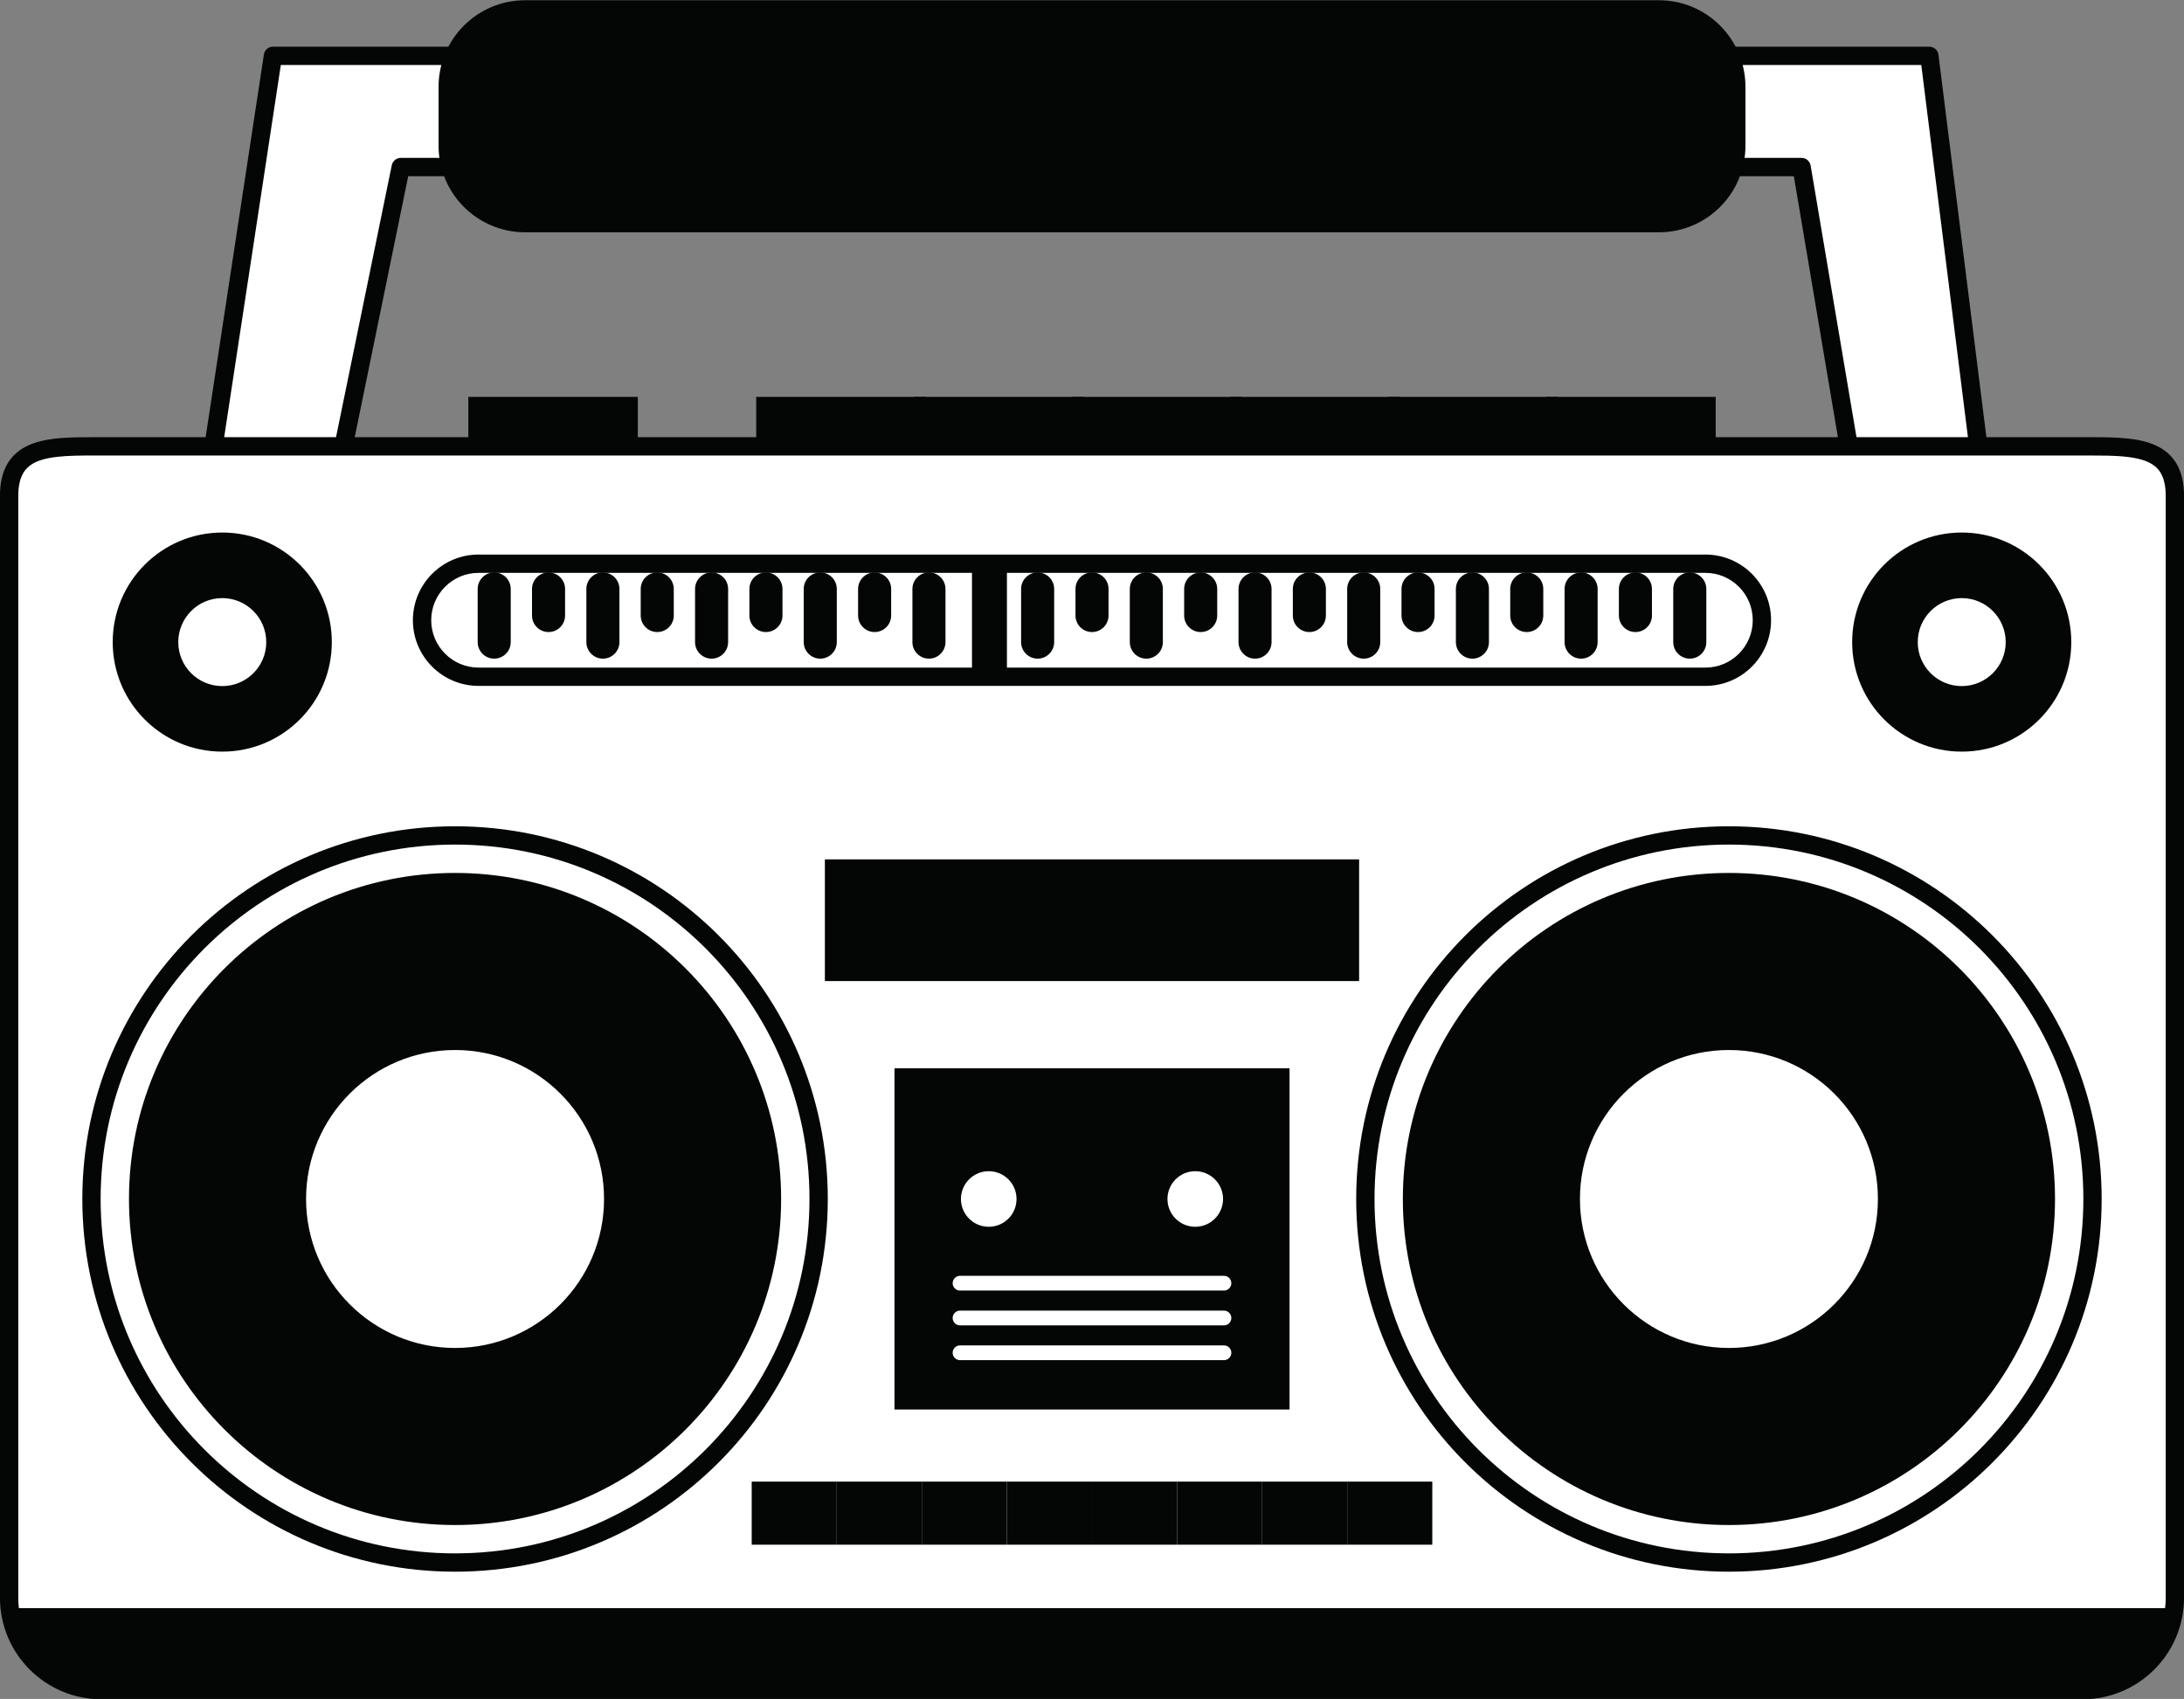 <?xml version="1.0" encoding="UTF-8"?><svg xmlns="http://www.w3.org/2000/svg" xmlns:xlink="http://www.w3.org/1999/xlink" height="278.2" preserveAspectRatio="xMidYMid meet" version="1.0" viewBox="33.8 74.2 357.6 278.2" width="357.6" zoomAndPan="magnify"><rect x="33.8" y="74.2" width="357.6" height="278.2" fill="#808080" stroke="none"/><g><g id="change1_1"><path d="M 138.234 153.344 L 110.48 153.344 L 110.48 139.191 L 138.234 139.191 L 138.234 153.344" fill="#040606"/></g><g id="change1_2"><path d="M 185.375 153.344 L 157.617 153.344 L 157.617 139.191 L 185.375 139.191 L 185.375 153.344" fill="#040606"/></g><g id="change1_3"><path d="M 211.242 153.344 L 183.484 153.344 L 183.484 139.191 L 211.242 139.191 L 211.242 153.344" fill="#040606"/></g><g id="change1_4"><path d="M 237.113 153.344 L 209.355 153.344 L 209.355 139.191 L 237.113 139.191 L 237.113 153.344" fill="#040606"/></g><g id="change1_5"><path d="M 262.98 153.344 L 235.223 153.344 L 235.223 139.191 L 262.98 139.191 L 262.98 153.344" fill="#040606"/></g><g id="change1_6"><path d="M 288.852 153.344 L 261.09 153.344 L 261.09 139.191 L 288.852 139.191 L 288.852 153.344" fill="#040606"/></g><g id="change1_7"><path d="M 314.723 153.344 L 286.961 153.344 L 286.961 139.191 L 314.723 139.191 L 314.723 153.344" fill="#040606"/></g><g id="change2_1"><path d="M 342.785 184.484 L 82.418 184.484 L 99.418 101.555 L 328.785 101.555 Z M 78.492 83.344 L 61.492 195.043 L 363.711 195.043 L 349.711 83.344 L 78.492 83.344" fill="#fff"/></g><g id="change1_8"><path d="M 342.785 184.484 L 342.785 182.984 L 84.258 182.984 L 100.641 103.055 L 327.516 103.055 L 341.305 184.734 L 342.785 184.484 L 342.785 182.984 L 342.785 184.484 L 344.266 184.234 L 330.266 101.305 C 330.141 100.582 329.52 100.055 328.785 100.055 L 99.418 100.055 C 98.707 100.055 98.09 100.559 97.949 101.254 L 80.949 184.184 C 80.855 184.625 80.973 185.086 81.258 185.434 C 81.539 185.781 81.969 185.984 82.418 185.984 L 342.785 185.984 C 343.223 185.984 343.645 185.789 343.93 185.453 C 344.215 185.117 344.336 184.668 344.266 184.234 Z M 78.492 83.344 L 77.008 83.117 L 60.008 194.816 C 59.941 195.25 60.066 195.688 60.355 196.02 C 60.641 196.355 61.051 196.543 61.492 196.543 L 363.711 196.543 C 364.137 196.543 364.551 196.355 364.832 196.035 C 365.117 195.715 365.25 195.281 365.195 194.855 L 351.195 83.156 C 351.102 82.406 350.465 81.844 349.711 81.844 L 78.492 81.844 C 77.75 81.844 77.121 82.383 77.008 83.117 L 78.492 83.344 L 78.492 84.844 L 348.383 84.844 L 362.008 193.543 L 63.238 193.543 L 79.977 83.57 L 78.492 83.344 L 78.492 84.844 L 78.492 83.344" fill="#040606"/></g><g id="change2_2"><path d="M 389.906 335.828 C 389.906 344.188 383.133 350.965 374.773 350.965 L 50.43 350.965 C 42.07 350.965 35.293 344.188 35.293 335.828 L 35.293 155.43 C 35.293 147.066 42.07 147.289 50.43 147.289 L 374.773 147.289 C 383.133 147.289 389.906 147.066 389.906 155.43 L 389.906 335.828" fill="#fff"/></g><g id="change1_9"><path d="M 389.906 335.828 L 388.406 335.828 C 388.406 339.598 386.883 342.996 384.414 345.469 C 381.941 347.938 378.543 349.461 374.773 349.465 L 50.43 349.465 C 46.656 349.461 43.258 347.938 40.785 345.469 C 38.316 342.996 36.793 339.598 36.793 335.828 L 36.793 155.43 C 36.793 153.629 37.137 152.426 37.648 151.59 C 38.035 150.961 38.523 150.504 39.18 150.117 C 40.16 149.543 41.555 149.18 43.273 148.996 C 44.984 148.809 46.996 148.789 49.172 148.789 C 49.582 148.789 50.004 148.789 50.43 148.789 L 374.773 148.789 C 375.199 148.789 375.617 148.789 376.027 148.789 C 377.965 148.789 379.77 148.805 381.348 148.938 C 382.531 149.039 383.59 149.211 384.473 149.473 C 385.141 149.672 385.707 149.918 386.18 150.215 C 386.887 150.668 387.391 151.207 387.777 152.012 C 388.16 152.812 388.406 153.914 388.406 155.43 L 388.406 335.828 L 391.406 335.828 L 391.406 155.43 C 391.406 153.258 390.988 151.461 390.109 150.023 C 389.457 148.949 388.551 148.117 387.523 147.523 C 385.977 146.633 384.188 146.23 382.254 146.016 C 380.32 145.805 378.223 145.789 376.027 145.789 C 375.613 145.789 375.191 145.789 374.773 145.789 L 50.43 145.789 C 50.008 145.789 49.59 145.789 49.172 145.789 C 47.223 145.789 45.348 145.801 43.598 145.949 C 42.281 146.062 41.035 146.254 39.875 146.598 C 39.004 146.855 38.176 147.203 37.418 147.68 C 36.285 148.387 35.328 149.41 34.711 150.723 C 34.09 152.035 33.793 153.594 33.793 155.43 L 33.793 335.828 C 33.793 345.016 41.238 352.461 50.43 352.461 L 374.773 352.461 C 383.961 352.461 391.406 345.016 391.406 335.828 L 389.906 335.828" fill="#040606"/></g><g id="change1_10"><path d="M 35.398 337.539 C 36.246 345.094 42.652 350.965 50.43 350.965 L 374.773 350.965 C 382.555 350.965 388.953 345.094 389.805 337.539 L 35.398 337.539" fill="#040606"/></g><g id="change1_11"><path d="M 256.336 234.852 L 168.863 234.852 L 168.863 214.922 L 256.336 214.922 L 256.336 234.852" fill="#040606"/></g><g id="change1_12"><path d="M 244.945 305.008 L 180.258 305.008 L 180.258 249.129 L 244.945 249.129 L 244.945 305.008" fill="#040606"/></g><g id="change2_3"><path d="M 201.742 270.531 C 201.742 273.879 199.035 276.586 195.695 276.586 C 192.352 276.586 189.645 273.879 189.645 270.531 C 189.645 267.195 192.352 264.484 195.695 264.484 C 199.035 264.484 201.742 267.195 201.742 270.531" fill="#fff"/></g><g id="change1_13"><path d="M 201.742 270.531 L 200.242 270.531 C 200.242 271.797 199.738 272.926 198.91 273.754 C 198.082 274.578 196.953 275.086 195.695 275.086 C 194.434 275.086 193.305 274.578 192.477 273.754 C 191.648 272.926 191.145 271.797 191.141 270.531 C 191.145 269.273 191.648 268.145 192.477 267.316 C 193.305 266.492 194.434 265.984 195.695 265.984 C 196.953 265.984 198.082 266.492 198.91 267.316 C 199.738 268.145 200.242 269.273 200.242 270.531 L 203.242 270.531 C 203.242 266.367 199.863 262.984 195.695 262.984 C 191.523 262.984 188.145 266.363 188.145 270.531 C 188.145 274.703 191.523 278.086 195.695 278.086 C 199.863 278.086 203.242 274.703 203.242 270.531 L 201.742 270.531" fill="#040606"/></g><g id="change2_4"><path d="M 235.559 270.531 C 235.559 273.879 232.852 276.586 229.508 276.586 C 226.164 276.586 223.457 273.879 223.457 270.531 C 223.457 267.195 226.164 264.484 229.508 264.484 C 232.852 264.484 235.559 267.195 235.559 270.531" fill="#fff"/></g><g id="change1_14"><path d="M 235.559 270.531 L 234.059 270.531 C 234.055 271.797 233.551 272.926 232.723 273.754 C 231.895 274.578 230.77 275.086 229.508 275.086 C 228.246 275.086 227.117 274.578 226.289 273.754 C 225.465 272.926 224.957 271.797 224.957 270.531 C 224.957 269.273 225.465 268.145 226.289 267.316 C 227.117 266.492 228.246 265.984 229.508 265.984 C 230.77 265.984 231.895 266.492 232.723 267.316 C 233.551 268.145 234.055 269.273 234.059 270.531 L 237.055 270.531 C 237.055 266.367 233.68 262.984 229.508 262.984 C 225.336 262.984 221.957 266.367 221.957 270.531 C 221.957 274.703 225.336 278.086 229.508 278.086 C 233.68 278.086 237.055 274.703 237.055 270.531 L 235.559 270.531" fill="#040606"/></g><g id="change2_5"><path d="M 234.211 287.031 L 190.992 287.031 C 189.496 287.031 188.285 285.82 188.285 284.324 C 188.285 282.828 189.496 281.617 190.992 281.617 L 234.211 281.617 C 235.703 281.617 236.914 282.828 236.914 284.324 C 236.914 285.82 235.703 287.031 234.211 287.031" fill="#fff"/></g><g id="change1_15"><path d="M 234.211 287.031 L 234.211 285.531 L 190.992 285.531 C 190.328 285.531 189.785 284.988 189.785 284.324 C 189.785 283.66 190.324 283.121 190.992 283.117 L 234.211 283.117 C 234.879 283.121 235.414 283.656 235.414 284.324 C 235.414 284.992 234.875 285.531 234.211 285.531 L 234.211 288.531 C 236.535 288.531 238.414 286.648 238.414 284.324 C 238.414 282.004 236.531 280.117 234.211 280.117 L 190.992 280.117 C 188.668 280.121 186.785 282 186.785 284.324 C 186.785 286.648 188.668 288.531 190.992 288.531 L 234.211 288.531 L 234.211 287.031" fill="#040606"/></g><g id="change2_6"><path d="M 234.211 292.73 L 190.992 292.73 C 189.496 292.73 188.285 291.52 188.285 290.023 C 188.285 288.527 189.496 287.316 190.992 287.316 L 234.211 287.316 C 235.703 287.316 236.914 288.527 236.914 290.023 C 236.914 291.52 235.703 292.73 234.211 292.73" fill="#fff"/></g><g id="change1_16"><path d="M 234.211 292.73 L 234.211 291.23 L 190.992 291.23 C 190.328 291.23 189.785 290.688 189.785 290.023 C 189.785 289.355 190.324 288.816 190.992 288.816 L 234.211 288.816 C 234.879 288.816 235.414 289.355 235.414 290.023 C 235.414 290.688 234.875 291.23 234.211 291.23 L 234.211 294.23 C 236.535 294.23 238.414 292.348 238.414 290.023 C 238.414 287.699 236.531 285.816 234.211 285.816 L 190.992 285.816 C 188.668 285.816 186.785 287.699 186.785 290.023 C 186.785 292.348 188.668 294.23 190.992 294.23 L 234.211 294.23 L 234.211 292.73" fill="#040606"/></g><g id="change2_7"><path d="M 234.211 298.426 L 190.992 298.426 C 189.496 298.426 188.285 297.211 188.285 295.719 C 188.285 294.223 189.496 293.012 190.992 293.012 L 234.211 293.012 C 235.703 293.012 236.914 294.223 236.914 295.719 C 236.914 297.211 235.703 298.426 234.211 298.426" fill="#fff"/></g><g id="change1_17"><path d="M 234.211 298.426 L 234.211 296.926 L 190.992 296.926 C 190.328 296.922 189.785 296.383 189.785 295.719 C 189.785 295.051 190.324 294.512 190.992 294.508 L 234.211 294.508 C 234.879 294.512 235.414 295.047 235.414 295.719 C 235.414 296.383 234.875 296.922 234.211 296.926 L 234.211 299.922 C 236.535 299.922 238.414 298.039 238.414 295.719 C 238.414 293.395 236.531 291.512 234.211 291.512 L 190.992 291.512 C 188.668 291.512 186.785 293.391 186.785 295.719 C 186.785 298.039 188.668 299.922 190.992 299.922 L 234.211 299.922 L 234.211 298.426" fill="#040606"/></g><g id="change1_18"><path d="M 170.805 327.145 L 156.879 327.145 L 156.879 316.816 L 170.805 316.816 L 170.805 327.145" fill="#040606"/></g><g id="change1_19"><path d="M 184.734 327.145 L 170.805 327.145 L 170.805 316.816 L 184.734 316.816 L 184.734 327.145" fill="#040606"/></g><g id="change1_20"><path d="M 198.664 327.145 L 184.734 327.145 L 184.734 316.816 L 198.664 316.816 L 198.664 327.145" fill="#040606"/></g><g id="change1_21"><path d="M 212.598 327.145 L 198.664 327.145 L 198.664 316.816 L 212.598 316.816 L 212.598 327.145" fill="#040606"/></g><g id="change1_22"><path d="M 226.527 327.145 L 212.598 327.145 L 212.598 316.816 L 226.527 316.816 L 226.527 327.145" fill="#040606"/></g><g id="change1_23"><path d="M 240.461 327.145 L 226.527 327.145 L 226.527 316.816 L 240.461 316.816 L 240.461 327.145" fill="#040606"/></g><g id="change1_24"><path d="M 254.391 327.145 L 240.461 327.145 L 240.461 316.816 L 254.391 316.816 L 254.391 327.145" fill="#040606"/></g><g id="change1_25"><path d="M 268.32 327.145 L 254.391 327.145 L 254.391 316.816 L 268.32 316.816 L 268.32 327.145" fill="#040606"/></g><g id="change2_8"><path d="M 376.422 270.531 C 376.422 303.41 349.77 330.066 316.887 330.066 C 284.012 330.066 257.359 303.41 257.359 270.531 C 257.359 237.656 284.012 211.004 316.887 211.004 C 349.77 211.004 376.422 237.656 376.422 270.531" fill="#fff"/></g><g id="change1_26"><path d="M 376.422 270.531 L 374.922 270.531 C 374.918 286.562 368.426 301.062 357.922 311.566 C 347.414 322.074 332.918 328.566 316.887 328.566 C 300.855 328.566 286.359 322.074 275.855 311.566 C 265.352 301.062 258.859 286.562 258.859 270.531 C 258.859 254.504 265.352 240.008 275.855 229.5 C 286.359 218.996 300.855 212.504 316.887 212.5 C 332.918 212.504 347.414 218.996 357.922 229.5 C 368.426 240.008 374.918 254.504 374.922 270.531 L 377.918 270.531 C 377.918 236.828 350.598 209.504 316.887 209.504 C 283.18 209.504 255.859 236.828 255.859 270.531 C 255.859 304.242 283.18 331.566 316.887 331.566 C 350.598 331.566 377.918 304.242 377.918 270.531 L 376.422 270.531" fill="#040606"/></g><g id="change1_27"><path d="M 370.281 270.531 C 370.281 300.023 346.379 323.926 316.887 323.926 C 287.402 323.926 263.496 300.023 263.496 270.531 C 263.496 241.051 287.402 217.145 316.887 217.145 C 346.379 217.145 370.281 241.051 370.281 270.531" fill="#040606"/></g><g id="change2_9"><path d="M 342.781 270.531 C 342.781 284.836 331.188 296.43 316.887 296.43 C 302.59 296.43 290.996 284.836 290.996 270.531 C 290.996 256.23 302.59 244.641 316.887 244.641 C 331.188 244.641 342.781 256.23 342.781 270.531" fill="#fff"/></g><g id="change1_28"><path d="M 342.781 270.531 L 341.281 270.531 C 341.281 277.273 338.555 283.363 334.137 287.781 C 329.719 292.199 323.629 294.926 316.887 294.93 C 310.145 294.926 304.059 292.199 299.641 287.781 C 295.223 283.363 292.496 277.273 292.496 270.531 C 292.496 263.793 295.223 257.703 299.641 253.285 C 304.059 248.867 310.145 246.141 316.887 246.141 C 323.629 246.141 329.719 248.867 334.137 253.285 C 338.555 257.703 341.281 263.793 341.281 270.531 L 344.281 270.531 C 344.281 255.402 332.02 243.141 316.887 243.141 C 301.758 243.141 289.496 255.402 289.496 270.531 C 289.496 285.664 301.758 297.926 316.887 297.926 C 332.02 297.926 344.281 285.664 344.281 270.531 L 342.781 270.531" fill="#040606"/></g><g id="change2_10"><path d="M 167.84 270.531 C 167.84 303.41 141.188 330.066 108.312 330.066 C 75.43 330.066 48.781 303.41 48.781 270.531 C 48.781 237.656 75.43 211.004 108.312 211.004 C 141.188 211.004 167.84 237.656 167.84 270.531" fill="#fff"/></g><g id="change1_29"><path d="M 167.84 270.531 L 166.34 270.531 C 166.34 286.562 159.848 301.062 149.344 311.566 C 138.836 322.074 124.34 328.566 108.312 328.566 C 92.281 328.566 77.781 322.074 67.277 311.566 C 56.773 301.062 50.281 286.562 50.277 270.531 C 50.281 254.504 56.773 240.008 67.277 229.5 C 77.781 218.996 92.281 212.504 108.312 212.5 C 124.34 212.504 138.836 218.996 149.344 229.5 C 159.848 240.008 166.34 254.504 166.34 270.531 L 169.34 270.531 C 169.34 236.828 142.016 209.504 108.312 209.504 C 74.602 209.504 47.281 236.828 47.281 270.531 C 47.281 304.242 74.602 331.566 108.312 331.566 C 142.016 331.566 169.34 304.242 169.34 270.531 L 167.84 270.531" fill="#040606"/></g><g id="change1_30"><path d="M 161.699 270.531 C 161.699 300.023 137.797 323.926 108.312 323.926 C 78.824 323.926 54.918 300.023 54.918 270.531 C 54.918 241.051 78.824 217.145 108.312 217.145 C 137.797 217.145 161.699 241.051 161.699 270.531" fill="#040606"/></g><g id="change2_11"><path d="M 134.203 270.531 C 134.203 284.836 122.613 296.43 108.312 296.43 C 94.012 296.43 82.414 284.836 82.414 270.531 C 82.414 256.23 94.012 244.641 108.312 244.641 C 122.613 244.641 134.203 256.23 134.203 270.531" fill="#fff"/></g><g id="change1_31"><path d="M 134.203 270.531 L 132.703 270.531 C 132.703 277.273 129.977 283.363 125.559 287.781 C 121.141 292.199 115.051 294.926 108.312 294.93 C 101.57 294.926 95.48 292.199 91.062 287.781 C 86.645 283.363 83.918 277.273 83.914 270.531 C 83.918 263.793 86.645 257.703 91.062 253.285 C 95.48 248.867 101.57 246.141 108.312 246.141 C 115.051 246.141 121.141 248.867 125.559 253.285 C 129.977 257.703 132.703 263.793 132.703 270.531 L 135.703 270.531 C 135.703 255.402 123.441 243.141 108.312 243.141 C 93.18 243.141 80.918 255.402 80.914 270.531 C 80.918 285.664 93.18 297.926 108.312 297.926 C 123.441 297.926 135.703 285.664 135.703 270.531 L 134.203 270.531" fill="#040606"/></g><g id="change1_32"><path d="M 372.945 179.348 C 372.945 189.254 364.914 197.281 355.008 197.281 C 345.098 197.281 337.066 189.254 337.066 179.348 C 337.066 169.438 345.098 161.402 355.008 161.402 C 364.914 161.402 372.945 169.438 372.945 179.348" fill="#040606"/></g><g id="change2_12"><path d="M 363.707 179.348 C 363.707 184.148 359.812 188.047 355.008 188.047 C 350.199 188.047 346.305 184.148 346.305 179.348 C 346.305 174.539 350.199 170.645 355.008 170.645 C 359.812 170.645 363.707 174.539 363.707 179.348" fill="#fff"/></g><g id="change1_33"><path d="M 363.707 179.348 L 362.207 179.348 C 362.207 181.34 361.402 183.129 360.098 184.438 C 358.789 185.742 357 186.547 355.008 186.547 C 353.016 186.547 351.223 185.742 349.914 184.438 C 348.609 183.129 347.805 181.34 347.805 179.348 C 347.805 177.352 348.609 175.562 349.914 174.254 C 351.223 172.945 353.016 172.145 355.008 172.141 C 357 172.145 358.789 172.945 360.098 174.254 C 361.402 175.559 362.207 177.352 362.207 179.348 L 365.207 179.348 C 365.207 173.711 360.641 169.145 355.008 169.145 C 349.371 169.145 344.805 173.711 344.805 179.348 C 344.805 184.98 349.371 189.547 355.008 189.547 C 360.641 189.547 365.207 184.98 365.207 179.348 L 363.707 179.348" fill="#040606"/></g><g id="change1_34"><path d="M 88.133 179.348 C 88.133 189.254 80.098 197.281 70.195 197.281 C 60.285 197.281 52.254 189.254 52.254 179.348 C 52.254 169.438 60.285 161.402 70.195 161.402 C 80.098 161.402 88.133 169.438 88.133 179.348" fill="#040606"/></g><g id="change2_13"><path d="M 78.895 179.348 C 78.895 184.148 74.996 188.047 70.195 188.047 C 65.387 188.047 61.488 184.148 61.488 179.348 C 61.488 174.539 65.387 170.645 70.195 170.645 C 74.996 170.645 78.895 174.539 78.895 179.348" fill="#fff"/></g><g id="change1_35"><path d="M 78.895 179.348 L 77.395 179.348 C 77.395 181.34 76.59 183.129 75.285 184.438 C 73.977 185.742 72.188 186.547 70.195 186.547 C 68.199 186.547 66.406 185.742 65.098 184.438 C 63.793 183.129 62.992 181.34 62.988 179.348 C 62.992 177.352 63.793 175.562 65.098 174.254 C 66.406 172.945 68.199 172.145 70.195 172.141 C 72.188 172.145 73.977 172.945 75.285 174.254 C 76.59 175.559 77.395 177.352 77.395 179.348 L 80.395 179.348 C 80.395 173.711 75.828 169.145 70.195 169.145 C 64.559 169.145 59.992 173.711 59.988 179.348 C 59.992 184.98 64.559 189.547 70.195 189.547 C 75.828 189.547 80.395 184.98 80.395 179.348 L 78.895 179.348" fill="#040606"/></g><g id="change2_14"><path d="M 322.289 175.766 C 322.289 180.871 318.145 185.02 313.035 185.02 L 112.16 185.02 C 107.051 185.02 102.906 180.871 102.906 175.766 C 102.906 170.652 107.051 166.508 112.16 166.508 L 313.035 166.508 C 318.145 166.508 322.289 170.652 322.289 175.766" fill="#fff"/></g><g id="change1_36"><path d="M 322.289 175.766 L 320.789 175.766 C 320.789 177.906 319.926 179.836 318.52 181.246 C 317.109 182.652 315.184 183.516 313.035 183.52 L 112.16 183.52 C 110.016 183.516 108.086 182.652 106.68 181.246 C 105.273 179.84 104.41 177.91 104.406 175.766 C 104.41 173.617 105.273 171.688 106.68 170.281 C 108.086 168.875 110.016 168.008 112.16 168.008 L 313.035 168.008 C 315.184 168.008 317.109 168.875 318.52 170.281 C 319.926 171.688 320.789 173.617 320.789 175.766 L 323.789 175.766 C 323.789 169.824 318.977 165.008 313.035 165.008 L 112.16 165.008 C 106.223 165.008 101.41 169.824 101.406 175.766 C 101.41 181.703 106.223 186.516 112.16 186.516 L 313.035 186.516 C 318.977 186.516 323.789 181.703 323.789 175.766 L 322.289 175.766" fill="#040606"/></g><g id="change1_37"><path d="M 114.719 182.055 C 113.227 182.055 112.012 180.84 112.012 179.348 L 112.012 170.645 C 112.012 169.145 113.227 167.938 114.719 167.938 C 116.215 167.938 117.426 169.145 117.426 170.645 L 117.426 179.348 C 117.426 180.84 116.215 182.055 114.719 182.055" fill="#040606"/></g><g id="change1_38"><path d="M 123.617 177.699 C 122.125 177.699 120.91 176.488 120.91 174.992 L 120.91 170.645 C 120.91 169.145 122.125 167.938 123.617 167.938 C 125.113 167.938 126.324 169.145 126.324 170.645 L 126.324 174.992 C 126.324 176.488 125.113 177.699 123.617 177.699" fill="#040606"/></g><g id="change1_39"><path d="M 132.516 182.055 C 131.02 182.055 129.809 180.84 129.809 179.348 L 129.809 170.645 C 129.809 169.145 131.02 167.938 132.516 167.938 C 134.012 167.938 135.223 169.145 135.223 170.645 L 135.223 179.348 C 135.223 180.84 134.012 182.055 132.516 182.055" fill="#040606"/></g><g id="change1_40"><path d="M 141.414 177.699 C 139.922 177.699 138.707 176.488 138.707 174.992 L 138.707 170.645 C 138.707 169.145 139.922 167.938 141.414 167.938 C 142.91 167.938 144.121 169.145 144.121 170.645 L 144.121 174.992 C 144.121 176.488 142.91 177.699 141.414 177.699" fill="#040606"/></g><g id="change1_41"><path d="M 150.312 182.055 C 148.816 182.055 147.605 180.84 147.605 179.348 L 147.605 170.645 C 147.605 169.145 148.816 167.938 150.312 167.938 C 151.809 167.938 153.02 169.145 153.02 170.645 L 153.02 179.348 C 153.02 180.84 151.809 182.055 150.312 182.055" fill="#040606"/></g><g id="change1_42"><path d="M 159.211 177.699 C 157.719 177.699 156.504 176.488 156.504 174.992 L 156.504 170.645 C 156.504 169.145 157.719 167.938 159.211 167.938 C 160.707 167.938 161.922 169.145 161.922 170.645 L 161.922 174.992 C 161.922 176.488 160.707 177.699 159.211 177.699" fill="#040606"/></g><g id="change1_43"><path d="M 168.105 182.055 C 166.613 182.055 165.398 180.84 165.398 179.348 L 165.398 170.645 C 165.398 169.145 166.613 167.938 168.105 167.938 C 169.605 167.938 170.812 169.145 170.812 170.645 L 170.812 179.348 C 170.812 180.84 169.605 182.055 168.105 182.055" fill="#040606"/></g><g id="change1_44"><path d="M 177.008 177.699 C 175.516 177.699 174.301 176.488 174.301 174.992 L 174.301 170.645 C 174.301 169.145 175.516 167.938 177.008 167.938 C 178.504 167.938 179.715 169.145 179.715 170.645 L 179.715 174.992 C 179.715 176.488 178.504 177.699 177.008 177.699" fill="#040606"/></g><g id="change1_45"><path d="M 185.902 182.055 C 184.41 182.055 183.195 180.84 183.195 179.348 L 183.195 170.645 C 183.195 169.145 184.41 167.938 185.902 167.938 C 187.398 167.938 188.609 169.145 188.609 170.645 L 188.609 179.348 C 188.609 180.84 187.398 182.055 185.902 182.055" fill="#040606"/></g><g id="change1_46"><path d="M 193.305 170.645 L 193.305 174.992 C 193.305 175.82 193.977 176.492 194.805 176.492 C 195.633 176.492 196.305 175.82 196.305 174.992 L 196.305 170.645 C 196.305 169.812 195.633 169.145 194.805 169.145 C 193.977 169.145 193.305 169.812 193.305 170.645" fill="#040606"/></g><g id="change1_47"><path d="M 203.699 182.055 C 202.207 182.055 200.992 180.84 200.992 179.348 L 200.992 170.645 C 200.992 169.145 202.207 167.938 203.699 167.938 C 205.195 167.938 206.406 169.145 206.406 170.645 L 206.406 179.348 C 206.406 180.84 205.195 182.055 203.699 182.055" fill="#040606"/></g><g id="change1_48"><path d="M 212.602 177.699 C 211.105 177.699 209.895 176.488 209.895 174.992 L 209.895 170.645 C 209.895 169.145 211.105 167.938 212.602 167.938 C 214.098 167.938 215.309 169.145 215.309 170.645 L 215.309 174.992 C 215.309 176.488 214.098 177.699 212.602 177.699" fill="#040606"/></g><g id="change1_49"><path d="M 221.496 182.055 C 220.004 182.055 218.789 180.84 218.789 179.348 L 218.789 170.645 C 218.789 169.145 220.004 167.938 221.496 167.938 C 222.992 167.938 224.203 169.145 224.203 170.645 L 224.203 179.348 C 224.203 180.84 222.992 182.055 221.496 182.055" fill="#040606"/></g><g id="change1_50"><path d="M 230.395 177.699 C 228.898 177.699 227.688 176.488 227.688 174.992 L 227.688 170.645 C 227.688 169.145 228.898 167.938 230.395 167.938 C 231.891 167.938 233.102 169.145 233.102 170.645 L 233.102 174.992 C 233.102 176.488 231.891 177.699 230.395 177.699" fill="#040606"/></g><g id="change1_51"><path d="M 239.297 182.055 C 237.801 182.055 236.59 180.84 236.59 179.348 L 236.59 170.645 C 236.59 169.145 237.801 167.938 239.297 167.938 C 240.789 167.938 242 169.145 242 170.645 L 242 179.348 C 242 180.84 240.789 182.055 239.297 182.055" fill="#040606"/></g><g id="change1_52"><path d="M 248.191 177.699 C 246.695 177.699 245.484 176.488 245.484 174.992 L 245.484 170.645 C 245.484 169.145 246.695 167.938 248.191 167.938 C 249.688 167.938 250.898 169.145 250.898 170.645 L 250.898 174.992 C 250.898 176.488 249.688 177.699 248.191 177.699" fill="#040606"/></g><g id="change1_53"><path d="M 257.09 182.055 C 255.598 182.055 254.383 180.84 254.383 179.348 L 254.383 170.645 C 254.383 169.145 255.598 167.938 257.09 167.938 C 258.59 167.938 259.797 169.145 259.797 170.645 L 259.797 179.348 C 259.797 180.84 258.59 182.055 257.09 182.055" fill="#040606"/></g><g id="change1_54"><path d="M 265.984 177.699 C 264.492 177.699 263.277 176.488 263.277 174.992 L 263.277 170.645 C 263.277 169.145 264.492 167.938 265.984 167.938 C 267.48 167.938 268.691 169.145 268.691 170.645 L 268.691 174.992 C 268.691 176.488 267.48 177.699 265.984 177.699" fill="#040606"/></g><g id="change1_55"><path d="M 274.887 182.055 C 273.395 182.055 272.18 180.84 272.18 179.348 L 272.18 170.645 C 272.18 169.145 273.395 167.938 274.887 167.938 C 276.383 167.938 277.594 169.145 277.594 170.645 L 277.594 179.348 C 277.594 180.84 276.383 182.055 274.887 182.055" fill="#040606"/></g><g id="change1_56"><path d="M 283.785 177.699 C 282.289 177.699 281.078 176.488 281.078 174.992 L 281.078 170.645 C 281.078 169.145 282.289 167.938 283.785 167.938 C 285.281 167.938 286.492 169.145 286.492 170.645 L 286.492 174.992 C 286.492 176.488 285.281 177.699 283.785 177.699" fill="#040606"/></g><g id="change1_57"><path d="M 292.684 182.055 C 291.188 182.055 289.977 180.84 289.977 179.348 L 289.977 170.645 C 289.977 169.145 291.188 167.938 292.684 167.938 C 294.18 167.938 295.391 169.145 295.391 170.645 L 295.391 179.348 C 295.391 180.84 294.18 182.055 292.684 182.055" fill="#040606"/></g><g id="change1_58"><path d="M 301.578 177.699 C 300.09 177.699 298.871 176.488 298.871 174.992 L 298.871 170.645 C 298.871 169.145 300.09 167.938 301.578 167.938 C 303.074 167.938 304.285 169.145 304.285 170.645 L 304.285 174.992 C 304.285 176.488 303.074 177.699 301.578 177.699" fill="#040606"/></g><g id="change1_59"><path d="M 310.48 182.055 C 308.984 182.055 307.77 180.84 307.77 179.348 L 307.77 170.645 C 307.77 169.145 308.984 167.938 310.48 167.938 C 311.977 167.938 313.188 169.145 313.188 170.645 L 313.188 179.348 C 313.188 180.84 311.977 182.055 310.48 182.055" fill="#040606"/></g><g id="change1_60"><path d="M 198.672 185.02 L 192.949 185.02 L 192.949 166.508 L 198.672 166.508 L 198.672 185.02" fill="#040606"/></g><g id="change1_61"><path d="M 105.609 98.062 C 105.609 105.895 111.953 112.238 119.781 112.238 L 305.418 112.238 C 313.246 112.238 319.594 105.895 319.594 98.062 L 319.594 88.41 C 319.594 80.586 313.246 74.238 305.418 74.238 L 119.781 74.238 C 111.953 74.238 105.609 80.586 105.609 88.41 L 105.609 98.062" fill="#040606"/></g></g></svg>